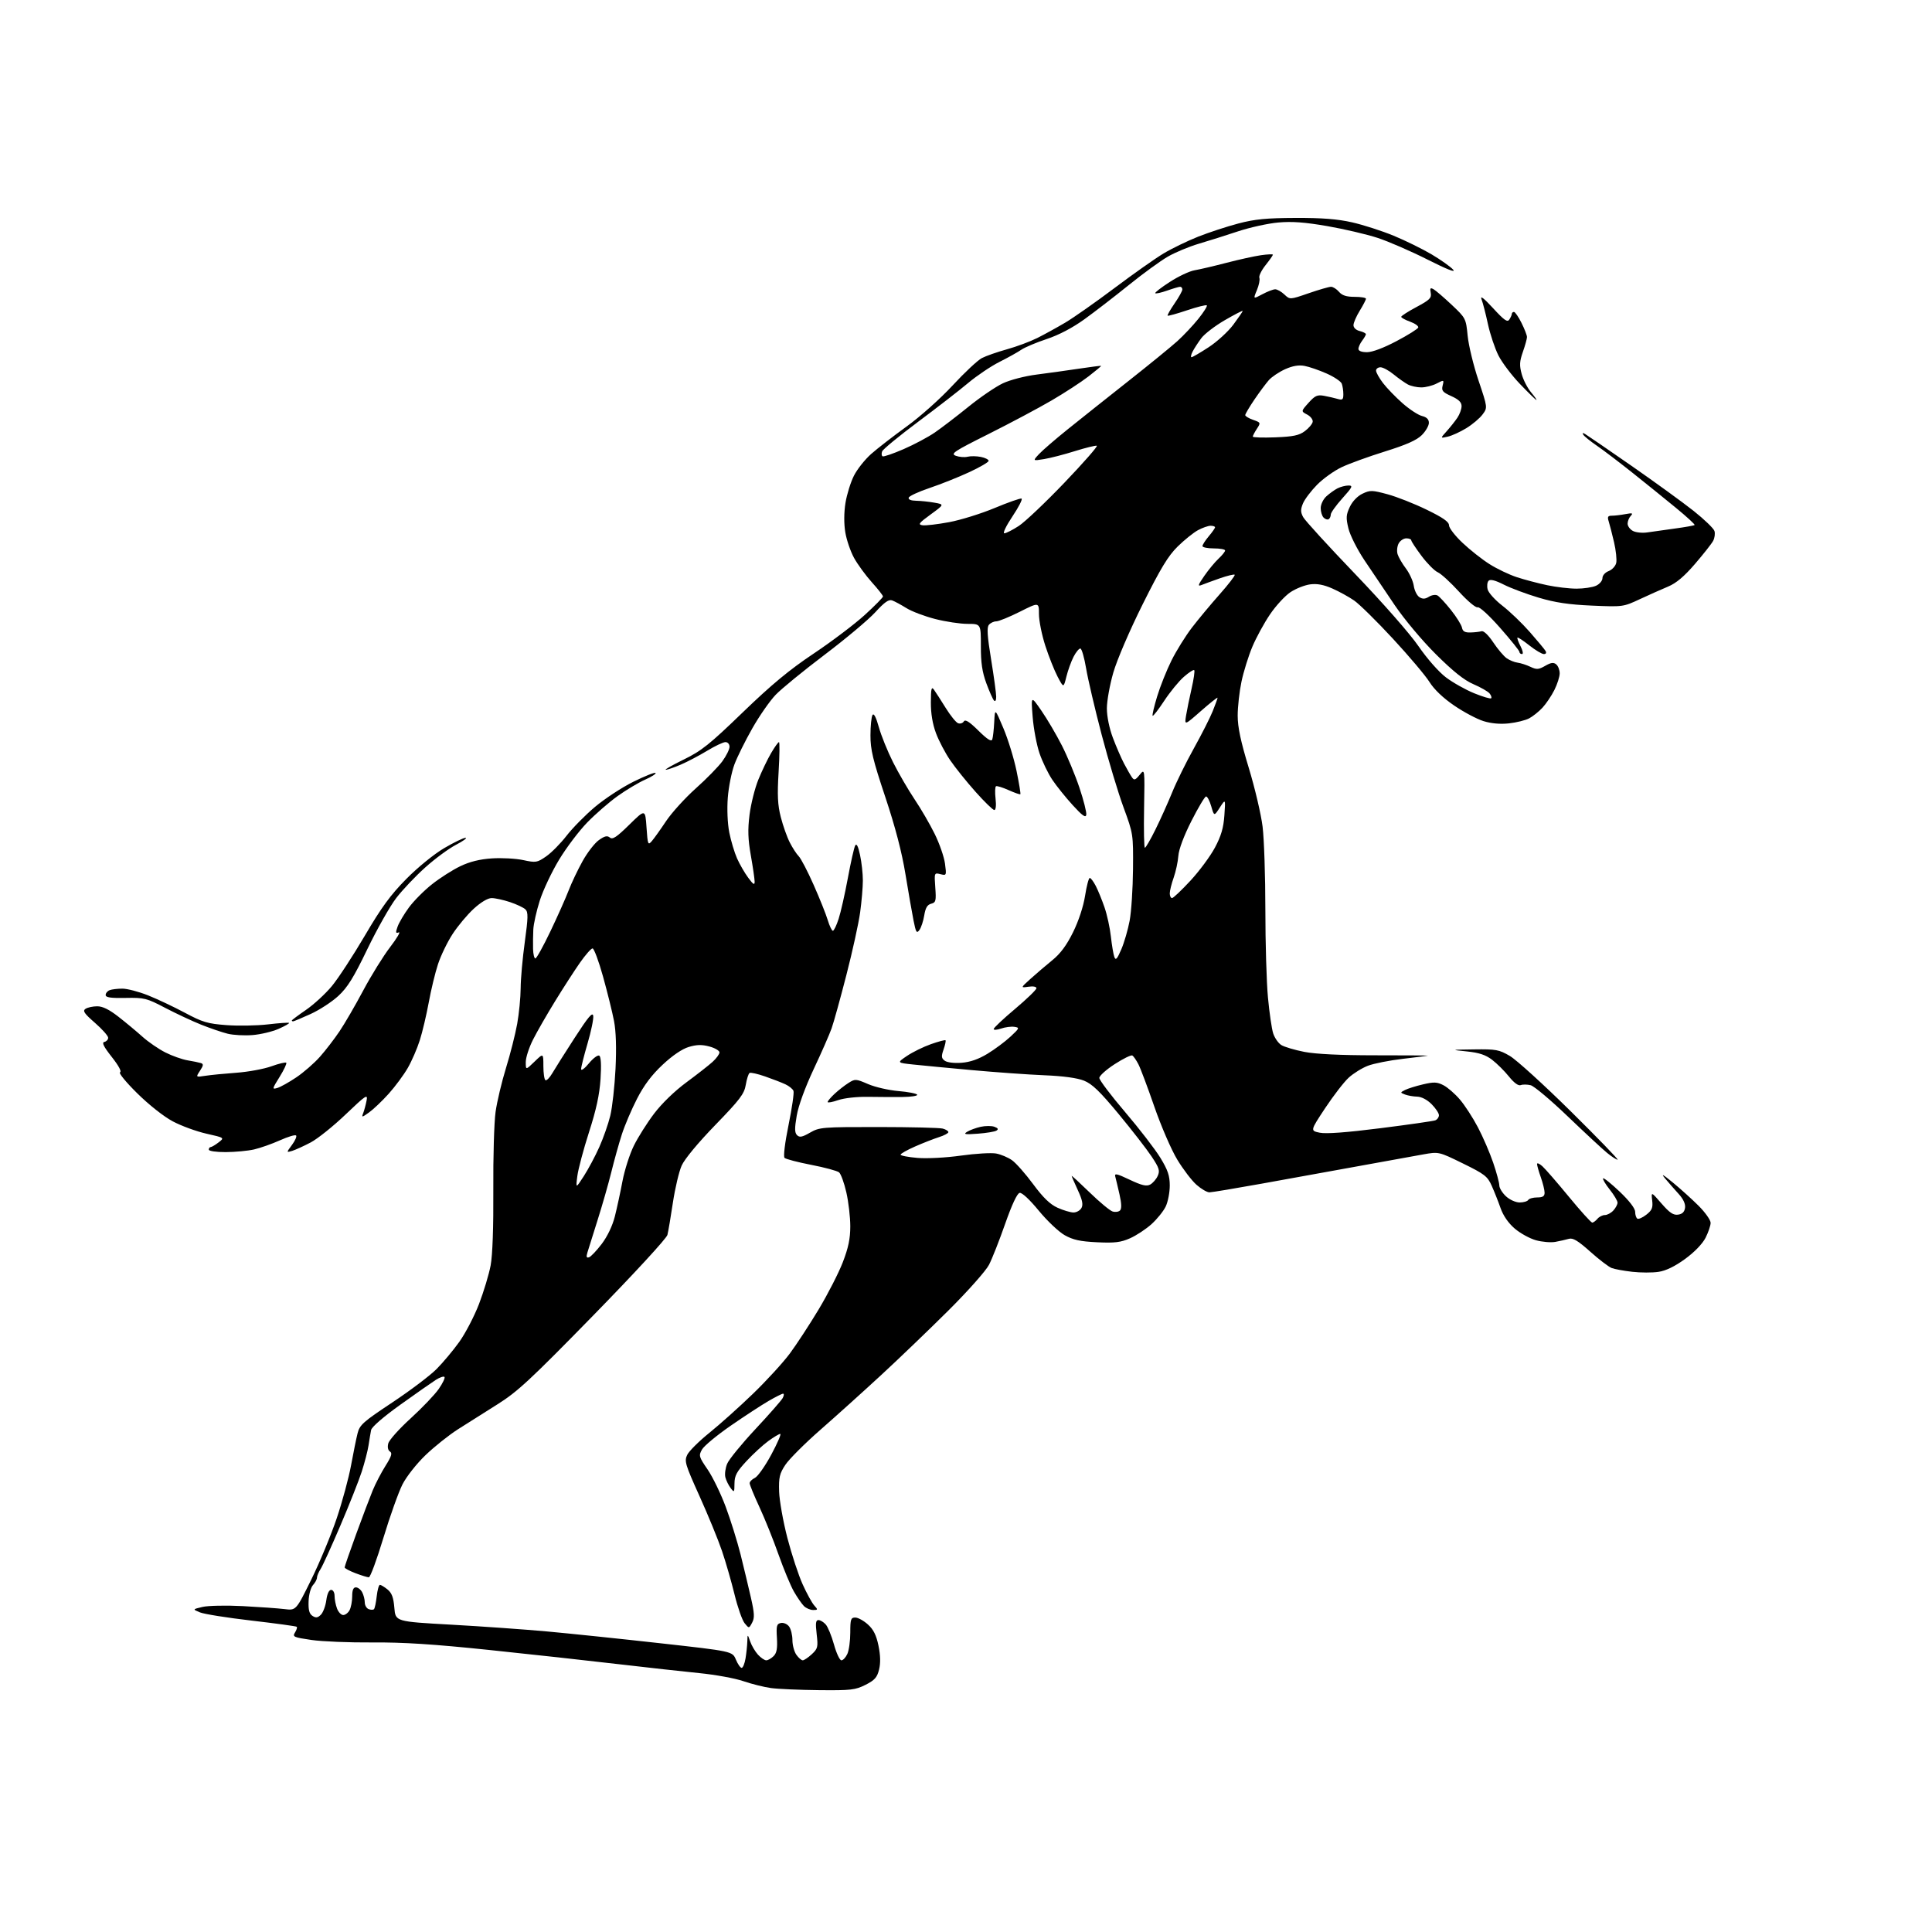 <?xml version="1.0" encoding="UTF-8" standalone="no"?>
<svg 
  version="1.1" 
  xmlns="http://www.w3.org/2000/svg" 
  xmlns:xlink="http://www.w3.org/1999/xlink" 
  xmlns:svg="http://www.w3.org/2000/svg"
  xmlns:rdf="http://www.w3.org/1999/02/22-rdf-syntax-ns#"
  xmlns:cc="http://creativecommons.org/ns#"
  xmlns:dc="http://purl.org/dc/elements/1.1/"
  viewBox="0 0 768 768"
  width="768"
  height="768"
>
<style>svg {background-color: white; }</style>"
<path stroke="none" fill="black" fill-rule="evenodd" d="M325.54,671.86C317.82,671.78 309.25,671.41 306.50,671.03C303.75,670.66 298.80,669.42 295.50,668.29C292.20,667.15 284.32,665.71 278.00,665.09C271.68,664.46 257.05,662.84 245.50,661.49C233.95,660.13 211.00,657.61 194.50,655.89C172.31,653.58 160.20,652.80 148.00,652.90C138.93,652.97 128.04,652.53 123.81,651.91C116.70,650.87 116.20,650.65 117.27,648.94C117.90,647.92 118.22,646.90 117.96,646.67C117.71,646.44 109.62,645.33 100.00,644.21C90.38,643.10 81.15,641.63 79.50,640.95C76.50,639.72 76.50,639.72 80.50,638.78C82.70,638.26 89.90,638.11 96.50,638.45C103.10,638.80 110.56,639.33 113.09,639.64C117.68,640.21 117.68,640.21 123.76,627.86C127.10,621.06 131.65,610.10 133.87,603.50C136.09,596.90 138.64,587.45 139.55,582.50C140.46,577.55 141.62,571.82 142.14,569.77C142.98,566.41 144.36,565.18 155.98,557.48C163.07,552.77 170.98,546.80 173.55,544.21C176.12,541.62 180.19,536.75 182.59,533.40C184.99,530.04 188.51,523.29 190.40,518.40C192.28,513.50 194.37,506.57 195.04,503.00C195.80,498.90 196.19,487.81 196.10,472.97C196.01,460.03 196.42,446.08 197.00,441.98C197.58,437.88 199.45,430.02 201.15,424.51C202.85,419.01 204.85,411.12 205.59,407.00C206.33,402.88 206.95,396.50 206.97,392.84C206.98,389.17 207.72,380.91 208.61,374.48C209.96,364.64 210.00,362.58 208.86,361.49C208.11,360.77 205.35,359.47 202.72,358.59C200.08,357.72 196.81,357.00 195.44,357.00C193.91,357.00 191.17,358.63 188.31,361.25C185.76,363.59 181.97,368.11 179.90,371.31C177.82,374.50 175.21,379.90 174.10,383.31C172.98,386.71 171.33,393.55 170.43,398.50C169.52,403.45 167.93,410.20 166.88,413.50C165.84,416.80 163.69,421.76 162.10,424.52C160.52,427.27 157.11,431.88 154.53,434.76C151.94,437.64 148.43,440.98 146.73,442.19C143.83,444.26 143.68,444.27 144.39,442.45C144.80,441.38 145.40,439.15 145.72,437.50C146.25,434.77 145.50,435.27 137.40,443.00C132.51,447.68 126.25,452.69 123.50,454.14C120.75,455.59 117.44,457.09 116.15,457.49C113.79,458.20 113.79,458.20 116.07,455.11C117.33,453.41 118.06,451.73 117.70,451.37C117.34,451.00 114.44,451.87 111.27,453.30C108.10,454.72 103.47,456.35 101.00,456.92C98.53,457.49 93.46,457.96 89.75,457.98C85.90,457.99 83.00,457.57 83.00,457.00C83.00,456.45 83.34,455.99 83.75,455.98C84.16,455.97 85.58,455.13 86.89,454.12C89.28,452.28 89.28,452.28 82.04,450.65C78.06,449.75 72.04,447.55 68.67,445.75C65.12,443.87 59.17,439.17 54.53,434.58C50.11,430.23 47.05,426.48 47.71,426.26C48.45,426.02 47.20,423.67 44.45,420.18C41.16,416.00 40.38,414.41 41.49,414.18C42.32,414.00 43.00,413.25 43.00,412.52C43.00,411.78 40.64,409.12 37.75,406.60C33.45,402.85 32.77,401.84 34.00,401.02C34.83,400.48 36.90,400.02 38.62,400.02C40.78,400.00 43.40,401.29 47.12,404.20C50.08,406.51 54.37,410.08 56.66,412.14C58.95,414.19 63.02,416.99 65.72,418.36C68.41,419.72 72.39,421.13 74.56,421.50C76.72,421.86 79.11,422.35 79.86,422.59C80.95,422.94 80.88,423.53 79.51,425.63C77.79,428.24 77.79,428.24 81.65,427.64C83.77,427.31 89.33,426.77 94.00,426.43C98.67,426.09 104.92,424.94 107.88,423.87C110.84,422.80 113.50,422.17 113.79,422.45C114.08,422.74 112.89,425.26 111.16,428.06C108.14,432.90 108.10,433.11 110.25,432.48C111.49,432.12 114.89,430.22 117.81,428.25C120.72,426.29 124.94,422.61 127.17,420.09C129.41,417.57 132.90,413.02 134.94,410.00C136.98,406.98 141.24,399.65 144.40,393.71C147.56,387.78 152.37,380.03 155.08,376.49C157.79,372.95 159.34,370.32 158.52,370.63C157.28,371.11 157.20,370.72 158.05,368.35C158.61,366.78 160.62,363.37 162.53,360.77C164.44,358.16 168.58,353.99 171.75,351.49C174.91,348.99 179.97,345.76 183.00,344.32C186.76,342.52 190.74,341.54 195.58,341.22C199.47,340.97 205.05,341.27 207.99,341.90C213.05,342.99 213.52,342.91 217.13,340.41C219.22,338.96 222.85,335.28 225.20,332.24C227.56,329.19 232.63,324.03 236.49,320.78C240.35,317.53 247.21,313.02 251.75,310.77C256.29,308.52 260.27,306.93 260.59,307.25C260.90,307.57 259.05,308.77 256.47,309.91C253.88,311.05 248.98,313.98 245.58,316.40C242.18,318.83 236.72,323.57 233.45,326.93C230.18,330.29 225.13,336.97 222.23,341.77C219.33,346.57 215.88,353.88 214.57,358.00C213.26,362.13 212.10,367.30 212.00,369.50C211.89,371.70 211.85,375.19 211.90,377.25C211.96,379.31 212.37,381.00 212.82,381.00C213.27,381.00 215.96,376.16 218.78,370.25C221.61,364.34 224.87,357.02 226.03,354.00C227.19,350.98 229.69,345.71 231.59,342.31C233.48,338.90 236.39,335.14 238.05,333.96C240.37,332.31 241.39,332.08 242.44,332.95C243.52,333.84 245.14,332.77 250.15,327.84C256.50,321.60 256.50,321.60 257.00,328.92C257.47,335.76 257.60,336.11 259.10,334.36C259.99,333.34 262.55,329.75 264.79,326.39C267.04,323.04 272.35,317.19 276.60,313.39C280.85,309.60 285.60,304.74 287.16,302.60C288.72,300.45 290.00,297.87 290.00,296.85C290.00,295.81 289.29,295.00 288.38,295.00C287.49,295.00 284.21,296.55 281.09,298.45C277.97,300.34 273.26,302.82 270.62,303.95C267.99,305.08 265.31,306.00 264.67,305.99C264.03,305.99 267.20,304.17 271.73,301.96C278.85,298.49 282.04,295.94 295.23,283.20C306.68,272.15 313.75,266.28 323.50,259.77C330.65,254.99 339.76,248.10 343.75,244.46C347.74,240.82 351.00,237.51 351.00,237.10C351.00,236.70 349.00,234.15 346.55,231.44C344.11,228.72 340.93,224.37 339.50,221.78C338.07,219.18 336.50,214.57 336.01,211.54C335.45,208.12 335.48,203.68 336.09,199.90C336.64,196.53 338.15,191.67 339.45,189.10C340.75,186.52 343.84,182.64 346.30,180.46C348.76,178.28 355.11,173.36 360.42,169.52C365.80,165.63 373.87,158.42 378.68,153.22C383.43,148.09 388.66,143.19 390.31,142.34C391.97,141.48 396.44,139.92 400.25,138.86C404.06,137.81 409.50,135.78 412.34,134.36C415.18,132.94 420.20,130.17 423.50,128.22C426.80,126.26 435.57,120.10 443.00,114.52C450.43,108.94 459.20,102.75 462.50,100.77C465.80,98.79 472.00,95.78 476.28,94.08C480.55,92.39 487.75,90.03 492.28,88.84C498.82,87.12 503.47,86.67 515.00,86.63C525.56,86.59 531.67,87.07 537.50,88.39C541.90,89.39 549.31,91.77 553.97,93.69C558.63,95.61 565.44,98.96 569.11,101.13C572.78,103.31 576.61,106.03 577.64,107.18C578.84,108.52 575.25,107.11 567.50,103.20C560.90,99.87 551.95,95.98 547.61,94.56C543.27,93.14 534.27,91.04 527.61,89.88C518.65,88.33 513.58,87.96 508.12,88.45C504.06,88.81 496.86,90.40 492.12,91.97C487.38,93.55 480.35,95.77 476.50,96.90C472.65,98.04 467.11,100.35 464.19,102.04C461.28,103.72 454.30,108.80 448.69,113.33C443.09,117.85 435.17,123.95 431.10,126.89C426.39,130.30 420.95,133.15 416.10,134.77C411.92,136.16 407.38,138.07 406.00,139.02C404.62,139.97 400.73,142.14 397.35,143.84C393.97,145.54 388.34,149.32 384.85,152.25C381.36,155.18 372.37,162.15 364.87,167.74C357.38,173.34 350.99,178.59 350.67,179.42C350.35,180.26 350.42,181.14 350.83,181.39C351.24,181.65 355.00,180.36 359.19,178.54C363.38,176.72 368.98,173.74 371.63,171.91C374.28,170.09 380.28,165.49 384.97,161.70C389.66,157.90 395.81,153.71 398.64,152.38C401.54,151.01 407.40,149.49 412.14,148.89C416.74,148.30 424.32,147.25 429.00,146.54C433.68,145.84 437.59,145.34 437.71,145.43C437.83,145.52 435.58,147.40 432.71,149.62C429.84,151.84 423.23,156.15 418.00,159.20C412.77,162.26 401.52,168.24 393.00,172.51C379.04,179.50 377.75,180.36 379.98,181.19C381.34,181.69 383.43,181.86 384.63,181.56C385.83,181.26 388.20,181.29 389.90,181.63C391.61,181.97 393.00,182.67 393.00,183.19C393.00,183.71 389.51,185.74 385.25,187.71C380.99,189.69 373.93,192.50 369.56,193.97C365.19,195.44 361.44,197.17 361.23,197.82C360.98,198.56 362.07,199.02 364.17,199.06C366.00,199.09 369.28,199.43 371.45,199.82C375.41,200.52 375.41,200.52 369.95,204.50C365.26,207.92 364.81,208.52 366.72,208.80C367.94,208.98 372.72,208.42 377.33,207.56C381.94,206.70 390.08,204.16 395.42,201.93C400.76,199.70 405.55,198.02 406.07,198.19C406.59,198.36 404.97,201.54 402.48,205.25C399.98,208.99 398.52,212.00 399.23,212.00C399.93,211.99 402.52,210.67 405.00,209.06C407.48,207.44 415.66,199.68 423.19,191.81C430.72,183.94 436.49,177.36 436.00,177.19C435.52,177.02 431.61,177.98 427.31,179.32C423.02,180.67 417.48,182.10 415.00,182.50C410.50,183.23 410.50,183.23 413.00,180.53C414.37,179.05 419.55,174.58 424.50,170.60C429.45,166.62 440.25,158.03 448.50,151.52C456.75,145.01 465.52,137.86 468.00,135.62C470.48,133.38 474.24,129.38 476.37,126.73C478.50,124.08 480.01,121.68 479.73,121.39C479.45,121.11 475.90,121.99 471.86,123.35C467.81,124.71 464.34,125.67 464.15,125.48C463.96,125.29 465.20,123.12 466.90,120.64C468.61,118.16 470.00,115.66 470.00,115.07C470.00,114.48 469.61,114.00 469.13,114.00C468.64,114.00 466.32,114.68 463.97,115.51C461.61,116.34 459.48,116.82 459.23,116.56C458.98,116.31 461.58,114.29 465.01,112.08C468.43,109.86 472.87,107.77 474.87,107.44C476.87,107.10 482.55,105.77 487.50,104.48C492.45,103.19 498.64,101.83 501.25,101.45C503.86,101.08 506.00,100.99 506.00,101.25C506.00,101.51 504.68,103.39 503.06,105.43C501.44,107.47 500.34,109.72 500.62,110.45C500.90,111.17 500.45,113.38 499.63,115.35C498.13,118.93 498.13,118.93 501.80,116.97C503.82,115.89 506.12,115.00 506.92,115.00C507.72,115.00 509.36,115.93 510.57,117.07C512.77,119.14 512.77,119.14 520.21,116.57C524.30,115.16 528.30,114.00 529.10,114.00C529.90,114.00 531.33,114.90 532.27,116.00C533.51,117.45 535.22,118.00 538.49,118.00C540.97,118.00 543.00,118.34 542.99,118.75C542.99,119.16 541.88,121.30 540.53,123.50C539.17,125.70 538.05,128.28 538.03,129.23C538.01,130.26 539.02,131.22 540.50,131.59C541.88,131.93 542.99,132.51 542.97,132.86C542.95,133.21 542.28,134.37 541.47,135.44C540.66,136.51 540.00,137.97 540.00,138.69C540.00,139.51 541.27,140.00 543.41,140.00C545.51,140.00 550.01,138.31 555.12,135.61C559.69,133.20 563.58,130.76 563.77,130.20C563.96,129.63 562.51,128.59 560.56,127.88C558.60,127.18 557.00,126.30 557.00,125.94C557.00,125.58 559.74,123.82 563.10,122.03C568.32,119.24 569.13,118.45 568.74,116.43C568.38,114.51 568.58,114.25 569.90,115.00C570.78,115.51 574.03,118.30 577.12,121.21C582.65,126.43 582.74,126.60 583.42,133.50C583.80,137.35 585.74,145.35 587.74,151.27C591.36,162.04 591.36,162.04 589.33,164.77C588.22,166.27 585.33,168.71 582.90,170.20C580.48,171.68 577.15,173.21 575.50,173.58C572.50,174.27 572.50,174.27 575.10,171.39C576.52,169.80 578.44,167.39 579.35,166.03C580.26,164.67 581.00,162.60 581.00,161.43C581.00,159.91 579.84,158.78 576.94,157.47C573.46,155.91 572.96,155.30 573.47,153.28C574.05,150.96 574.01,150.94 571.08,152.46C569.44,153.31 566.70,154.00 564.98,154.00C563.27,154.00 560.89,153.48 559.68,152.85C558.48,152.21 555.93,150.41 554.02,148.85C552.11,147.28 549.75,146.00 548.77,146.00C547.80,146.00 547.00,146.59 547.00,147.32C547.00,148.05 548.24,150.27 549.75,152.25C551.26,154.23 554.75,157.84 557.50,160.27C560.25,162.70 563.74,164.99 565.25,165.36C567.14,165.83 568.00,166.68 568.00,168.10C568.00,169.23 566.74,171.42 565.19,172.96C563.18,174.97 559.03,176.82 550.56,179.46C544.06,181.49 536.30,184.30 533.34,185.71C530.37,187.11 525.97,190.26 523.56,192.70C521.15,195.15 518.63,198.48 517.95,200.12C516.96,202.52 516.97,203.58 518.03,205.56C518.75,206.91 528.03,217.06 538.64,228.12C549.69,239.64 560.48,251.92 563.87,256.87C567.32,261.88 571.90,267.08 574.80,269.28C577.54,271.35 582.59,274.19 586.01,275.58C589.43,276.97 592.46,277.87 592.76,277.58C593.05,277.29 592.76,276.41 592.11,275.63C591.47,274.86 588.59,273.21 585.72,271.98C582.03,270.39 577.67,266.92 570.83,260.12C565.30,254.62 558.26,246.22 554.38,240.50C550.66,235.00 545.26,226.99 542.39,222.71C539.50,218.38 536.66,212.74 536.01,210.03C535.00,205.84 535.08,204.63 536.58,201.48C537.62,199.28 539.63,197.19 541.61,196.25C544.64,194.80 545.44,194.82 551.57,196.48C555.23,197.47 562.23,200.23 567.11,202.61C573.63,205.78 576.00,207.44 576.00,208.82C576.00,209.86 578.41,212.99 581.36,215.77C584.30,218.56 589.14,222.38 592.11,224.25C595.07,226.13 599.98,228.47 603.00,229.45C606.02,230.44 611.42,231.86 615.00,232.62C618.57,233.38 623.84,234.00 626.70,234.00C629.56,234.00 633.05,233.48 634.45,232.84C635.86,232.20 637.00,230.84 637.00,229.81C637.00,228.75 638.06,227.55 639.47,227.01C640.83,226.49 642.18,225.04 642.47,223.79C642.76,222.53 642.37,218.80 641.60,215.50C640.83,212.20 639.87,208.49 639.48,207.25C638.90,205.43 639.15,205.00 640.76,205.00C641.85,205.00 644.27,204.72 646.12,204.37C648.91,203.85 649.28,203.97 648.25,205.07C647.56,205.80 647.00,207.19 647.00,208.16C647.00,209.14 647.95,210.44 649.11,211.06C650.27,211.68 652.86,211.94 654.86,211.64C656.86,211.33 661.82,210.64 665.87,210.09C669.92,209.54 673.41,208.92 673.63,208.70C673.85,208.48 670.53,205.43 666.26,201.92C661.99,198.41 654.23,192.14 649.00,187.98C643.77,183.82 637.39,178.96 634.80,177.19C632.22,175.42 629.78,173.46 629.40,172.83C628.92,172.07 629.15,171.96 630.10,172.52C630.87,172.97 639.15,178.65 648.50,185.14C657.85,191.64 668.97,199.71 673.22,203.08C677.46,206.45 681.20,210.05 681.52,211.07C681.85,212.09 681.61,213.86 681.00,215.00C680.39,216.15 677.14,220.27 673.79,224.16C669.50,229.15 666.33,231.82 663.10,233.17C660.57,234.22 655.51,236.48 651.86,238.18C645.29,241.25 645.09,241.27 632.86,240.74C623.63,240.34 618.27,239.54 611.69,237.59C606.85,236.15 600.61,233.82 597.82,232.41C594.43,230.69 592.43,230.17 591.75,230.85C591.20,231.40 591.02,232.95 591.36,234.29C591.70,235.64 594.35,238.57 597.27,240.82C600.18,243.07 605.05,247.74 608.09,251.20C611.13,254.67 613.96,258.06 614.37,258.75C614.83,259.51 614.57,260.00 613.70,260.00C612.92,260.00 610.32,258.45 607.92,256.55C605.53,254.65 603.40,253.26 603.21,253.46C603.01,253.65 603.57,255.21 604.45,256.91C605.35,258.65 605.60,260.00 605.03,260.00C604.46,260.00 604.00,259.62 604.00,259.15C604.00,258.68 600.55,254.39 596.34,249.61C591.95,244.62 588.12,241.12 587.38,241.41C586.66,241.68 583.39,238.94 579.98,235.20C576.62,231.52 572.83,228.05 571.55,227.49C570.26,226.94 567.37,224.03 565.11,221.02C562.85,218.01 561.00,215.20 561.00,214.78C561.00,214.35 560.12,214.00 559.04,214.00C557.95,214.00 556.58,214.92 555.98,216.04C555.38,217.16 555.19,219.07 555.56,220.29C555.93,221.50 557.42,224.07 558.87,225.99C560.31,227.90 561.73,231.01 562.00,232.88C562.27,234.76 563.29,236.79 564.25,237.39C565.54,238.20 566.52,238.15 568.03,237.21C569.16,236.51 570.68,236.29 571.45,236.72C572.20,237.15 574.61,239.75 576.79,242.50C578.98,245.25 580.94,248.40 581.16,249.50C581.45,250.99 582.31,251.48 584.53,251.42C586.16,251.38 588.14,251.16 588.93,250.92C589.78,250.67 591.63,252.43 593.58,255.34C595.35,258.00 597.75,260.84 598.92,261.66C600.09,262.47 602.04,263.27 603.27,263.42C604.50,263.58 606.78,264.32 608.35,265.06C610.84,266.24 611.60,266.19 614.23,264.69C616.53,263.36 617.57,263.22 618.62,264.10C619.38,264.73 620.00,266.33 620.00,267.66C620.00,268.99 619.05,271.97 617.89,274.29C616.73,276.61 614.59,279.78 613.14,281.34C611.69,282.90 609.30,284.80 607.84,285.57C606.37,286.34 602.77,287.23 599.84,287.55C596.38,287.93 592.82,287.62 589.73,286.66C587.10,285.85 581.85,283.06 578.05,280.46C573.65,277.46 570.09,274.06 568.25,271.12C566.67,268.58 560.13,260.84 553.72,253.91C547.32,246.99 540.37,240.15 538.29,238.71C536.21,237.27 532.30,235.12 529.60,233.93C526.16,232.42 523.54,231.93 520.78,232.30C518.62,232.59 515.11,233.98 512.98,235.40C510.85,236.81 507.19,240.77 504.86,244.21C502.52,247.65 499.35,253.46 497.82,257.11C496.28,260.77 494.34,267.00 493.51,270.95C492.68,274.90 492.00,280.98 492.00,284.46C492.00,289.08 493.19,294.68 496.41,305.25C498.83,313.21 501.30,323.72 501.90,328.61C502.50,333.50 503.00,348.30 503.00,361.50C503.00,374.70 503.46,390.45 504.03,396.50C504.59,402.55 505.53,408.98 506.11,410.79C506.70,412.59 508.15,414.68 509.34,415.42C510.53,416.16 514.65,417.39 518.50,418.14C523.06,419.02 532.88,419.50 546.67,419.50C558.31,419.50 567.76,419.56 567.67,419.63C567.58,419.70 563.11,420.27 557.75,420.89C552.38,421.51 546.08,422.76 543.75,423.66C541.41,424.56 537.98,426.69 536.12,428.40C534.26,430.10 530.06,435.55 526.78,440.49C520.83,449.48 520.83,449.48 524.62,450.27C527.13,450.79 535.26,450.19 548.74,448.48C559.92,447.07 569.73,445.66 570.54,445.35C571.34,445.04 572.00,444.12 572.00,443.32C572.00,442.51 570.68,440.53 569.08,438.92C567.29,437.14 565.05,435.97 563.33,435.93C561.77,435.89 559.61,435.51 558.52,435.09C556.55,434.32 556.55,434.31 558.52,433.29C559.61,432.73 562.82,431.72 565.65,431.06C570.01,430.03 571.27,430.09 573.80,431.40C575.45,432.25 578.39,434.80 580.32,437.07C582.26,439.33 585.49,444.30 587.49,448.12C589.50,451.93 592.23,458.27 593.57,462.20C594.91,466.13 596.00,470.19 596.00,471.22C596.00,472.25 597.19,474.20 598.65,475.55C600.14,476.93 602.51,478.00 604.09,478.00C605.62,478.00 607.16,477.55 607.50,477.00C607.84,476.45 609.44,476.00 611.06,476.00C613.27,476.00 614.00,475.53 614.00,474.13C614.00,473.09 613.33,470.34 612.50,468.00C611.67,465.66 611.00,463.29 611.00,462.72C611.00,462.15 611.95,462.55 613.12,463.60C614.28,464.64 619.03,470.11 623.67,475.75C628.31,481.39 632.48,486.00 632.93,486.00C633.39,486.00 634.32,485.32 635.00,484.50C635.68,483.68 637.02,483.00 637.97,483.00C638.91,483.00 640.43,482.18 641.35,481.17C642.26,480.17 643.00,478.77 643.00,478.07C643.00,477.36 641.60,475.01 639.88,472.85C638.16,470.68 636.98,468.68 637.26,468.41C637.53,468.13 640.51,470.53 643.88,473.73C647.69,477.36 650.00,480.37 650.00,481.72C650.00,482.91 650.40,484.13 650.88,484.43C651.37,484.73 652.98,484.01 654.47,482.84C656.71,481.08 657.11,480.09 656.77,477.19C656.36,473.68 656.36,473.68 660.49,478.43C663.68,482.10 665.17,483.11 667.06,482.84C668.74,482.61 669.60,481.76 669.83,480.13C670.05,478.60 669.16,476.67 667.31,474.63C665.75,472.91 663.34,470.17 661.98,468.55C660.14,466.35 660.90,466.74 664.95,470.05C667.94,472.50 672.55,476.66 675.20,479.30C677.84,481.94 680.00,484.99 680.00,486.09C680.00,487.18 679.09,489.86 677.98,492.05C676.74,494.46 673.57,497.75 669.83,500.47C665.76,503.43 662.23,505.14 659.29,505.58C656.87,505.95 652.17,505.94 648.85,505.56C645.53,505.19 641.84,504.51 640.66,504.06C639.47,503.60 635.63,500.67 632.12,497.53C627.21,493.15 625.25,491.98 623.62,492.46C622.45,492.80 620.04,493.34 618.25,493.67C616.47,493.99 613.00,493.70 610.54,493.01C608.09,492.33 604.30,490.24 602.12,488.37C599.60,486.21 597.55,483.25 596.50,480.24C595.58,477.63 594.00,473.63 592.97,471.34C591.30,467.60 590.14,466.71 581.53,462.49C571.94,457.79 571.94,457.79 565.72,458.90C562.30,459.51 550.73,461.61 540.00,463.56C529.27,465.51 511.95,468.65 501.50,470.53C491.05,472.41 481.73,473.96 480.78,473.97C479.84,473.99 477.53,472.65 475.65,470.99C473.76,469.34 470.30,464.81 467.96,460.93C465.61,457.05 461.53,447.61 458.88,439.95C456.23,432.29 453.38,424.69 452.54,423.07C451.70,421.45 450.62,419.88 450.13,419.58C449.65,419.28 446.50,420.82 443.13,423.00C439.76,425.17 437.00,427.65 437.00,428.50C437.00,429.34 441.61,435.45 447.25,442.06C452.89,448.67 459.19,456.85 461.25,460.22C464.24,465.12 465.00,467.36 465.00,471.28C465.00,473.98 464.28,477.72 463.40,479.58C462.52,481.43 459.98,484.59 457.77,486.59C455.56,488.59 451.71,491.13 449.22,492.23C445.51,493.87 443.14,494.16 436.09,493.82C429.40,493.50 426.56,492.88 423.23,491.01C420.89,489.69 416.25,485.30 412.92,481.25C409.29,476.83 406.25,474.00 405.32,474.19C404.33,474.39 402.25,478.84 399.56,486.50C397.25,493.10 394.36,500.44 393.13,502.80C391.91,505.17 384.71,513.27 377.15,520.80C369.58,528.34 357.54,539.90 350.39,546.50C343.24,553.10 332.32,562.94 326.13,568.36C319.94,573.78 313.67,580.05 312.20,582.28C309.89,585.77 309.54,587.26 309.71,592.92C309.83,596.54 311.31,604.84 313.00,611.37C314.70,617.90 317.43,626.21 319.08,629.83C320.72,633.45 322.79,637.22 323.68,638.20C325.20,639.88 325.17,640.00 323.23,640.00C322.08,640.00 320.44,639.29 319.57,638.43C318.71,637.57 316.92,634.98 315.60,632.68C314.28,630.38 311.53,623.77 309.49,618.00C307.46,612.23 304.04,603.73 301.90,599.11C299.75,594.50 298.00,590.22 298.00,589.60C298.00,588.98 298.93,588.03 300.07,587.49C301.22,586.94 304.15,582.79 306.59,578.25C309.03,573.71 310.64,570.00 310.16,570.00C309.69,570.00 307.55,571.28 305.40,572.85C303.26,574.41 299.36,577.99 296.75,580.80C292.84,585.01 291.99,586.59 291.97,589.71C291.94,593.31 291.86,593.40 290.42,591.50C289.59,590.40 288.66,588.48 288.34,587.23C288.03,585.98 288.35,583.57 289.06,581.86C289.76,580.16 294.80,573.98 300.26,568.13C305.72,562.28 310.61,556.71 311.13,555.75C311.65,554.79 311.72,554.00 311.29,554.01C310.85,554.01 308.25,555.32 305.50,556.92C302.75,558.51 296.00,562.92 290.51,566.71C285.01,570.51 279.86,574.77 279.06,576.20C277.69,578.63 277.82,579.10 281.28,584.14C283.30,587.09 286.54,593.77 288.49,599.00C290.44,604.23 293.10,612.77 294.41,618.00C295.71,623.23 297.55,630.92 298.50,635.10C299.92,641.34 300.00,643.12 298.98,645.04C297.73,647.38 297.73,647.38 295.98,645.23C295.03,644.05 293.22,638.90 291.98,633.79C290.73,628.68 288.49,620.90 286.99,616.50C285.50,612.10 281.49,602.32 278.08,594.76C272.35,582.06 271.98,580.82 273.19,578.31C273.91,576.82 277.88,572.88 282.00,569.56C286.12,566.24 293.92,559.26 299.31,554.05C304.71,548.84 311.31,541.63 313.99,538.02C316.66,534.41 321.82,526.52 325.45,520.48C329.07,514.44 333.38,506.03 335.02,501.78C337.24,496.03 338.00,492.39 338.00,487.48C338.00,483.86 337.30,477.80 336.44,474.02C335.58,470.23 334.27,466.64 333.54,466.03C332.81,465.43 327.84,464.08 322.49,463.05C317.14,462.01 312.36,460.76 311.87,460.27C311.35,459.75 312.00,454.34 313.46,447.20C314.83,440.49 315.71,434.39 315.42,433.64C315.13,432.89 313.68,431.71 312.19,431.02C310.71,430.33 307.08,428.92 304.13,427.90C301.18,426.87 298.41,426.25 297.97,426.52C297.53,426.79 296.85,428.91 296.46,431.22C295.85,434.85 294.17,437.07 284.31,447.24C277.43,454.34 272.11,460.76 270.96,463.36C269.91,465.73 268.35,472.34 267.49,478.04C266.64,483.73 265.66,489.52 265.31,490.89C264.96,492.30 252.16,506.20 235.80,522.94C210.70,548.62 205.70,553.26 197.70,558.27C192.64,561.44 185.57,565.91 182.00,568.19C178.43,570.48 172.65,575.08 169.17,578.42C165.61,581.84 161.59,586.94 159.99,590.07C158.43,593.14 155.02,602.70 152.41,611.32C149.80,619.95 147.20,627.00 146.62,627.00C146.04,627.00 143.64,626.26 141.28,625.36C138.93,624.46 137.00,623.43 137.00,623.06C137.00,622.69 139.04,616.79 141.54,609.94C144.04,603.10 147.01,595.25 148.14,592.50C149.27,589.75 151.58,585.32 153.26,582.66C155.61,578.94 156.02,577.63 155.03,577.02C154.23,576.52 153.96,575.28 154.34,573.80C154.67,572.46 158.68,567.98 163.25,563.82C167.81,559.66 172.84,554.40 174.42,552.11C176.00,549.83 177.02,547.69 176.68,547.35C176.34,547.01 174.81,547.53 173.28,548.50C171.75,549.48 165.42,553.90 159.22,558.34C152.48,563.16 147.77,567.23 147.52,568.46C147.30,569.58 146.84,572.30 146.51,574.50C146.18,576.70 144.95,581.42 143.80,585.00C142.64,588.58 138.81,598.25 135.28,606.50C131.76,614.75 128.23,622.50 127.44,623.71C126.65,624.93 126.00,626.47 126.00,627.14C126.00,627.80 125.29,629.13 124.42,630.09C123.52,631.08 122.76,633.87 122.67,636.53C122.54,640.02 122.95,641.52 124.23,642.35C125.57,643.22 126.32,643.11 127.56,641.87C128.44,640.99 129.40,638.41 129.71,636.14C130.05,633.57 130.78,632.00 131.63,632.00C132.41,632.00 133.00,633.04 133.00,634.43C133.00,635.77 133.44,638.02 133.98,639.43C134.51,640.85 135.62,642.00 136.44,642.00C137.26,642.00 138.40,641.13 138.96,640.07C139.53,639.00 140.00,636.53 140.00,634.57C140.00,632.10 140.45,631.00 141.46,631.00C142.27,631.00 143.40,631.87 143.96,632.93C144.53,634.00 145.00,635.81 145.00,636.97C145.00,638.12 145.69,639.33 146.54,639.65C147.39,639.98 148.34,639.99 148.66,639.67C148.98,639.36 149.47,637.05 149.75,634.55C150.03,632.05 150.60,630.00 151.02,630.00C151.44,630.00 152.80,630.83 154.04,631.83C155.75,633.22 156.42,635.01 156.76,639.13C157.21,644.60 157.21,644.60 179.36,645.83C191.54,646.51 208.70,647.73 217.50,648.53C226.30,649.33 246.47,651.43 262.32,653.20C291.14,656.41 291.14,656.41 292.52,659.70C293.28,661.52 294.31,663.00 294.82,663.00C295.32,663.00 296.02,661.31 296.36,659.25C296.70,657.19 297.02,654.15 297.07,652.50C297.16,649.50 297.16,649.50 298.21,652.50C298.78,654.15 300.18,656.51 301.30,657.75C302.43,658.99 303.91,660.00 304.60,660.00C305.29,660.00 306.60,659.25 307.51,658.34C308.76,657.10 309.09,655.30 308.84,651.12C308.54,646.26 308.75,645.50 310.43,645.16C311.50,644.95 312.96,645.59 313.68,646.58C314.41,647.57 315.00,650.00 315.00,651.97C315.00,653.94 315.70,656.56 316.56,657.78C317.41,659.00 318.56,660.00 319.10,660.00C319.64,660.00 321.26,658.91 322.69,657.59C325.09,655.36 325.24,654.74 324.64,649.59C324.13,645.23 324.28,644.00 325.34,644.00C326.08,644.00 327.39,644.79 328.24,645.75C329.10,646.71 330.57,650.31 331.53,653.75C332.48,657.19 333.81,660.00 334.47,660.00C335.14,660.00 336.20,658.85 336.84,657.45C337.48,656.05 338.00,652.23 338.00,648.95C338.00,643.68 338.23,643.00 339.98,643.00C341.08,643.00 343.33,644.24 345.00,645.75C347.23,647.76 348.35,650.02 349.21,654.18C350.00,658.01 350.08,661.11 349.44,663.68C348.67,666.81 347.70,667.90 344.04,669.75C339.99,671.79 338.27,671.99 325.54,671.86zM234.15,499.79C234.89,499.55 237.16,497.16 239.19,494.49C241.45,491.50 243.47,487.28 244.41,483.56C245.25,480.23 246.62,473.90 247.45,469.50C248.29,465.10 250.31,458.77 251.96,455.44C253.60,452.11 257.22,446.37 260.01,442.69C263.03,438.69 268.18,433.70 272.79,430.30C277.03,427.17 281.74,423.49 283.25,422.12C284.76,420.75 286.00,419.05 286.00,418.35C286.00,417.65 284.20,416.59 282.00,416.00C279.00,415.19 276.94,415.24 273.80,416.18C271.16,416.97 267.31,419.58 263.41,423.24C259.08,427.29 256.00,431.38 253.23,436.77C251.04,441.02 248.31,447.43 247.17,451.00C246.02,454.57 244.14,461.32 242.99,466.00C241.83,470.68 239.38,479.23 237.55,485.00C235.72,490.77 233.90,496.57 233.51,497.87C232.97,499.63 233.14,500.12 234.15,499.79zM426.71,481.98C427.93,481.99 429.37,481.18 429.91,480.17C430.63,478.82 430.25,476.97 428.44,473.07C427.10,470.17 426.00,467.64 426.00,467.44C426.00,467.23 429.22,470.20 433.16,474.02C437.09,477.84 441.19,481.24 442.26,481.58C443.33,481.92 444.66,481.74 445.22,481.18C445.91,480.49 445.85,478.45 445.03,474.83C444.37,471.90 443.61,468.72 443.35,467.76C442.95,466.30 443.86,466.49 449.09,468.97C453.88,471.23 455.74,471.67 457.20,470.89C458.25,470.33 459.60,468.79 460.20,467.46C461.15,465.37 460.82,464.31 457.77,459.71C455.83,456.79 449.93,449.19 444.66,442.82C437.23,433.85 434.14,430.87 430.91,429.58C428.22,428.50 422.62,427.74 415.12,427.43C408.73,427.17 395.85,426.25 386.50,425.40C377.15,424.55 366.57,423.54 363.00,423.16C356.50,422.47 356.50,422.47 360.56,419.73C362.80,418.22 367.07,416.12 370.06,415.07C373.04,414.02 375.66,413.32 375.86,413.53C376.06,413.73 375.71,415.38 375.08,417.19C374.12,419.95 374.20,420.67 375.56,421.66C376.49,422.35 379.31,422.69 382.21,422.47C385.62,422.22 388.94,421.07 392.52,418.90C395.42,417.14 399.53,414.08 401.65,412.11C405.32,408.69 405.39,408.50 403.19,408.18C401.92,408.00 399.56,408.31 397.94,408.87C396.32,409.43 395.00,409.52 395.00,409.06C395.00,408.59 398.82,404.99 403.50,401.06C408.18,397.12 412.00,393.42 412.00,392.84C412.00,392.21 410.69,391.96 408.83,392.24C405.66,392.70 405.66,392.70 409.65,389.10C411.84,387.12 415.72,383.81 418.26,381.74C421.52,379.11 423.99,375.78 426.55,370.59C428.77,366.10 430.65,360.40 431.33,356.10C431.94,352.19 432.78,349.00 433.20,349.00C433.61,349.00 434.68,350.42 435.58,352.16C436.48,353.90 438.05,357.74 439.06,360.68C440.08,363.63 441.22,368.84 441.59,372.27C441.97,375.70 442.59,379.35 442.96,380.38C443.51,381.89 444.05,381.30 445.74,377.38C446.89,374.70 448.38,369.57 449.05,366.00C449.72,362.43 450.32,353.20 450.39,345.50C450.50,331.60 450.47,331.42 446.64,321.00C444.51,315.23 440.59,302.18 437.91,292.00C435.24,281.82 432.47,270.00 431.75,265.71C431.03,261.43 430.01,257.87 429.47,257.80C428.94,257.74 427.71,259.22 426.75,261.09C425.79,262.97 424.51,266.52 423.90,269.00C422.79,273.49 422.79,273.49 420.42,269.00C419.12,266.52 416.92,260.99 415.53,256.70C414.14,252.41 413.00,246.75 413.00,244.13C413.00,239.36 413.00,239.36 405.40,243.18C401.21,245.28 396.99,247.00 396.02,247.00C395.04,247.00 393.73,247.62 393.10,248.38C392.24,249.42 392.45,252.76 393.98,262.13C395.09,268.93 396.00,275.60 396.00,276.95C396.00,278.41 395.65,279.02 395.12,278.45C394.64,277.93 393.27,274.83 392.07,271.57C390.44,267.13 389.89,263.42 389.91,256.82C389.92,248.00 389.92,248.00 384.62,248.00C381.70,248.00 375.91,247.13 371.74,246.06C367.56,244.99 362.43,243.05 360.33,241.74C358.22,240.43 355.68,239.05 354.67,238.68C353.30,238.17 351.63,239.34 347.93,243.39C345.22,246.35 336.14,253.97 327.75,260.31C319.36,266.66 310.63,273.80 308.35,276.18C306.06,278.56 301.89,284.54 299.08,289.49C296.27,294.43 293.05,300.91 291.94,303.89C290.83,306.87 289.64,312.81 289.31,317.09C288.96,321.65 289.20,327.36 289.90,330.91C290.56,334.23 291.95,338.88 292.99,341.23C294.04,343.58 296.04,347.05 297.45,348.94C299.45,351.65 300.00,351.97 299.98,350.44C299.97,349.37 299.29,344.71 298.47,340.07C297.33,333.59 297.21,329.86 297.95,323.89C298.49,319.63 300.06,313.35 301.45,309.93C302.84,306.52 305.12,301.76 306.53,299.36C307.93,296.96 309.34,295.00 309.65,295.00C309.97,295.00 309.90,300.33 309.51,306.83C308.95,316.16 309.13,319.97 310.38,324.83C311.25,328.22 312.85,332.75 313.95,334.89C315.04,337.04 316.64,339.50 317.51,340.37C318.38,341.24 321.05,346.36 323.44,351.76C325.83,357.15 328.36,363.46 329.05,365.78C329.75,368.10 330.66,370.00 331.08,370.00C331.50,370.00 332.53,367.86 333.37,365.25C334.22,362.64 335.87,355.33 337.04,349.01C338.21,342.70 339.52,336.88 339.96,336.10C340.50,335.14 341.13,336.37 341.88,339.88C342.50,342.75 343.00,347.29 343.00,349.98C343.00,352.66 342.51,358.38 341.92,362.68C341.33,366.98 338.88,378.15 336.47,387.50C334.07,396.85 331.42,406.43 330.58,408.78C329.75,411.13 326.54,418.45 323.44,425.03C320.02,432.33 317.38,439.55 316.71,443.50C315.84,448.57 315.87,450.27 316.84,451.24C317.84,452.24 318.87,452.04 321.99,450.25C325.74,448.09 326.86,448.00 349.20,448.01C362.01,448.02 373.51,448.30 374.75,448.63C375.99,448.96 377.00,449.60 377.00,450.04C377.00,450.48 375.31,451.38 373.25,452.03C371.19,452.69 366.91,454.36 363.75,455.75C360.59,457.14 358.00,458.60 358.00,459.00C358.00,459.40 361.04,459.98 364.75,460.29C368.58,460.60 376.04,460.21 382.00,459.37C387.77,458.56 394.06,458.19 395.97,458.54C397.87,458.89 400.73,460.09 402.31,461.22C403.89,462.34 407.67,466.63 410.70,470.73C414.66,476.08 417.40,478.73 420.36,480.08C422.64,481.11 425.50,481.97 426.71,481.98zM232.08,467.52C233.84,464.78 236.61,459.61 238.21,456.02C239.82,452.44 241.80,446.80 242.60,443.50C243.40,440.20 244.33,431.80 244.68,424.84C245.08,416.51 244.88,410.00 244.08,405.84C243.41,402.35 241.45,394.44 239.73,388.25C238.01,382.06 236.13,377.01 235.55,377.01C234.97,377.02 232.70,379.60 230.50,382.75C228.30,385.90 223.87,392.76 220.66,397.99C217.44,403.22 213.50,410.07 211.91,413.22C210.31,416.37 209.00,420.39 209.00,422.17C209.00,425.39 209.00,425.39 212.50,422.00C216.00,418.61 216.00,418.61 216.00,423.74C216.00,426.57 216.37,429.11 216.82,429.39C217.27,429.66 218.47,428.45 219.50,426.70C220.52,424.94 224.54,418.58 228.43,412.57C233.85,404.18 235.57,402.15 235.82,403.83C236.00,405.04 234.98,409.95 233.57,414.76C232.16,419.57 231.00,424.17 231.00,424.98C231.00,425.79 232.38,424.78 234.08,422.72C235.77,420.66 237.64,419.28 238.22,419.64C238.90,420.06 239.08,423.35 238.72,428.95C238.31,435.16 237.02,441.13 234.14,450.05C231.94,456.90 229.85,464.75 229.50,467.50C228.86,472.50 228.86,472.50 232.08,467.52zM643.02,461.00C642.54,461.00 640.66,459.78 638.83,458.28C637.00,456.79 629.98,450.27 623.22,443.80C616.47,437.32 609.84,431.75 608.48,431.40C607.12,431.06 605.34,431.04 604.52,431.35C603.57,431.72 601.87,430.47 599.83,427.94C598.07,425.75 595.06,422.76 593.14,421.29C590.55,419.31 587.96,418.46 583.08,417.96C576.55,417.29 576.58,417.28 586.00,417.15C594.68,417.03 595.91,417.25 600.19,419.76C602.77,421.27 613.66,431.16 624.39,441.75C635.11,452.34 643.50,461.00 643.02,461.00zM388.68,450.66C383.59,451.04 382.84,450.91 384.42,449.92C385.47,449.26 387.89,448.36 389.79,447.93C391.69,447.51 394.17,447.50 395.29,447.91C396.75,448.45 396.99,448.89 396.10,449.44C395.42,449.86 392.08,450.41 388.68,450.66zM333.18,437.32C330.88,438.12 329.00,438.45 329.00,438.07C329.00,437.69 330.24,436.22 331.75,434.82C333.26,433.41 335.74,431.47 337.26,430.51C339.91,428.82 340.20,428.84 345.10,430.95C347.89,432.15 353.30,433.39 357.12,433.71C360.94,434.03 364.30,434.68 364.59,435.15C364.88,435.62 362.28,436.03 358.81,436.07C355.34,436.11 349.10,436.08 344.93,436.01C340.60,435.94 335.58,436.50 333.18,437.32zM100.34,411.46C97.13,411.71 92.70,411.47 90.50,410.92C88.30,410.38 83.58,408.76 80.00,407.34C76.42,405.91 69.97,402.89 65.66,400.64C58.27,396.77 57.37,396.55 49.91,396.69C43.97,396.80 42.00,396.51 42.00,395.53C42.00,394.80 42.71,393.94 43.58,393.61C44.45,393.27 46.74,393.00 48.66,393.00C50.58,393.00 55.16,394.20 58.83,395.66C62.50,397.12 69.10,400.24 73.50,402.59C80.51,406.34 82.55,406.94 90.00,407.50C94.67,407.85 102.10,407.72 106.50,407.21C110.90,406.69 114.68,406.43 114.90,406.62C115.13,406.82 113.26,407.88 110.75,408.99C108.24,410.10 103.56,411.21 100.34,411.46zM116.52,406.00C116.23,406.00 116.00,405.85 116.00,405.67C116.00,405.48 118.54,403.58 121.65,401.44C124.76,399.30 129.37,395.06 131.90,392.01C134.43,388.96 140.32,379.95 145.00,371.99C151.63,360.69 155.26,355.72 161.50,349.41C166.08,344.77 172.52,339.53 176.56,337.15C180.44,334.87 184.27,333.02 185.06,333.05C185.85,333.07 184.16,334.31 181.30,335.80C178.43,337.28 172.93,341.33 169.08,344.79C165.22,348.24 160.02,353.72 157.52,356.97C155.03,360.21 149.87,369.34 146.05,377.25C140.57,388.62 138.15,392.53 134.47,395.92C131.91,398.28 126.95,401.51 123.43,403.10C119.92,404.70 116.81,406.00 116.52,406.00zM365.49,369.68C364.40,371.18 364.09,370.69 363.15,365.95C362.55,362.95 361.10,354.65 359.93,347.50C358.50,338.73 355.89,328.74 351.91,316.80C346.99,302.07 346.00,297.96 346.02,292.30C346.02,288.56 346.40,284.92 346.84,284.22C347.37,283.39 348.25,285.09 349.35,289.04C350.28,292.39 352.83,298.69 355.02,303.04C357.21,307.39 361.05,313.99 363.55,317.72C366.06,321.45 369.67,327.65 371.56,331.50C373.46,335.35 375.30,340.66 375.65,343.31C376.28,348.03 376.24,348.10 373.83,347.49C371.38,346.88 371.37,346.92 371.79,352.79C372.18,358.13 372.02,358.76 370.14,359.25C368.62,359.65 367.88,360.90 367.40,363.88C367.04,366.12 366.18,368.73 365.49,369.68zM465.91,357.00C466.40,357.00 469.70,353.88 473.23,350.07C476.76,346.26 481.13,340.35 482.95,336.94C485.43,332.29 486.36,329.11 486.71,324.13C487.17,317.50 487.17,317.50 484.90,321.00C482.64,324.50 482.64,324.50 481.48,320.50C480.84,318.30 479.91,316.55 479.41,316.61C478.91,316.67 476.30,321.04 473.62,326.33C470.60,332.27 468.61,337.59 468.41,340.23C468.24,342.58 467.40,346.47 466.55,348.88C465.70,351.28 465.00,354.09 465.00,355.13C465.00,356.16 465.41,357.00 465.91,357.00zM455.11,337.00C455.45,337.00 457.34,333.74 459.31,329.75C461.29,325.76 464.27,319.12 465.95,315.00C467.62,310.88 471.50,303.00 474.57,297.50C477.63,292.00 481.01,285.35 482.07,282.71C483.13,280.08 484.00,277.68 484.00,277.38C484.00,277.08 481.04,279.43 477.42,282.61C470.84,288.39 470.84,288.39 471.48,284.44C471.83,282.27 472.82,277.44 473.68,273.70C474.54,269.96 475.01,266.67 474.72,266.39C474.44,266.11 472.58,267.31 470.59,269.06C468.60,270.80 465.09,275.09 462.79,278.59C460.49,282.09 458.42,284.76 458.19,284.53C457.96,284.30 458.77,280.84 459.98,276.85C461.19,272.85 463.76,266.42 465.69,262.54C467.62,258.67 471.27,252.80 473.80,249.50C476.33,246.20 481.30,240.23 484.85,236.23C488.39,232.23 491.07,228.74 490.81,228.47C490.54,228.21 487.89,228.85 484.91,229.89C481.94,230.94 478.64,232.14 477.58,232.57C476.03,233.19 476.25,232.50 478.73,228.92C480.41,226.49 482.96,223.41 484.39,222.08C485.83,220.74 487.00,219.28 487.00,218.83C487.00,218.37 484.98,218.00 482.50,218.00C480.02,218.00 478.00,217.58 478.00,217.08C478.00,216.57 479.12,214.82 480.50,213.18C481.88,211.55 483.00,209.94 483.00,209.61C483.00,209.27 482.21,209.00 481.23,209.00C480.26,209.00 478.01,209.79 476.22,210.75C474.44,211.71 470.80,214.64 468.14,217.25C464.34,220.99 461.36,225.92 454.21,240.25C449.02,250.67 444.02,262.30 442.56,267.36C441.15,272.24 440.00,278.64 440.00,281.59C440.00,284.81 440.96,289.49 442.39,293.29C443.70,296.78 445.71,301.40 446.85,303.57C447.99,305.73 449.39,308.18 449.97,309.00C450.86,310.28 451.31,310.13 453.04,308.00C455.07,305.50 455.07,305.50 454.79,321.25C454.63,329.91 454.78,337.00 455.11,337.00zM431.81,323.90C431.58,325.21 430.25,324.26 426.43,320.07C423.64,317.01 419.99,312.48 418.33,310.00C416.66,307.52 414.37,302.80 413.24,299.50C412.10,296.20 410.87,289.68 410.50,285.00C409.83,276.50 409.83,276.50 413.97,282.50C416.25,285.80 419.91,292.01 422.09,296.30C424.28,300.59 427.43,308.16 429.09,313.12C430.76,318.09 431.98,322.94 431.81,323.90zM395.25,322.00C394.70,322.00 391.34,318.74 387.79,314.75C384.23,310.76 379.71,305.13 377.73,302.23C375.75,299.34 373.20,294.48 372.07,291.45C370.71,287.82 370.01,283.62 370.03,279.21C370.06,273.67 370.28,272.80 371.28,274.19C371.95,275.12 374.04,278.37 375.92,281.40C377.80,284.43 380.01,287.17 380.84,287.49C381.66,287.81 382.70,287.49 383.13,286.78C383.71,285.86 385.31,286.86 388.93,290.43C392.48,293.93 394.07,294.94 394.44,293.93C394.72,293.14 395.07,290.02 395.22,287.00C395.50,281.50 395.50,281.50 398.87,289.50C400.73,293.90 403.07,301.53 404.09,306.45C405.10,311.38 405.79,315.55 405.61,315.72C405.44,315.89 403.34,315.16 400.94,314.09C398.55,313.01 396.29,312.32 395.92,312.55C395.55,312.78 395.47,315.00 395.75,317.48C396.06,320.19 395.86,322.00 395.25,322.00zM528.16,206.40C527.70,206.69 526.80,206.40 526.16,205.76C525.52,205.12 525.00,203.42 525.00,201.97C525.00,200.53 526.01,198.43 527.25,197.30C528.49,196.17 530.48,194.74 531.68,194.12C532.89,193.51 534.84,193.00 536.03,193.00C537.92,193.00 537.62,193.63 533.59,198.11C531.07,200.92 529.00,203.82 529.00,204.55C529.00,205.28 528.62,206.12 528.16,206.40zM506.93,173.85C514.09,173.57 516.42,173.08 518.68,171.39C520.23,170.24 521.64,168.58 521.81,167.71C521.98,166.83 521.01,165.54 519.64,164.81C517.15,163.50 517.15,163.50 520.16,160.13C522.73,157.27 523.65,156.85 526.34,157.34C528.08,157.66 530.51,158.22 531.75,158.58C533.66,159.14 534.00,158.85 534.00,156.70C534.00,155.30 533.71,153.42 533.37,152.51C533.02,151.60 530.30,149.78 527.33,148.47C524.36,147.15 520.41,145.79 518.56,145.45C516.26,145.01 513.84,145.43 510.85,146.77C508.46,147.85 505.55,149.80 504.38,151.11C503.22,152.43 500.63,155.91 498.63,158.86C496.63,161.81 495.00,164.58 495.00,165.01C495.00,165.45 496.40,166.29 498.12,166.89C501.17,167.96 501.21,168.04 499.62,170.46C498.73,171.82 498.00,173.22 498.00,173.56C498.00,173.91 502.02,174.04 506.93,173.85zM610.75,159.00C610.51,159.00 607.60,156.17 604.29,152.72C600.97,149.27 597.09,144.14 595.66,141.32C594.24,138.51 592.36,132.90 591.48,128.85C590.61,124.81 589.47,120.38 588.94,119.00C588.31,117.33 589.82,118.49 593.51,122.50C598.00,127.38 599.22,128.22 600.00,127.00C600.53,126.17 600.98,125.16 600.98,124.75C600.99,124.34 601.37,124.00 601.82,124.00C602.28,124.00 603.63,125.96 604.82,128.36C606.02,130.76 607.00,133.28 607.00,133.98C607.00,134.67 606.27,137.32 605.37,139.87C604.04,143.68 603.95,145.24 604.90,148.70C605.53,151.02 607.21,154.28 608.62,155.95C610.02,157.63 610.98,159.00 610.75,159.00zM473.65,142.00C474.04,142.00 477.09,140.22 480.44,138.04C483.78,135.87 488.20,131.83 490.26,129.07C492.31,126.31 494.00,123.85 494.00,123.60C494.00,123.36 490.81,125.00 486.91,127.26C483.02,129.51 478.80,132.74 477.54,134.43C476.28,136.12 474.73,138.51 474.09,139.75C473.45,140.99 473.25,142.00 473.65,142.00z" />

</svg>